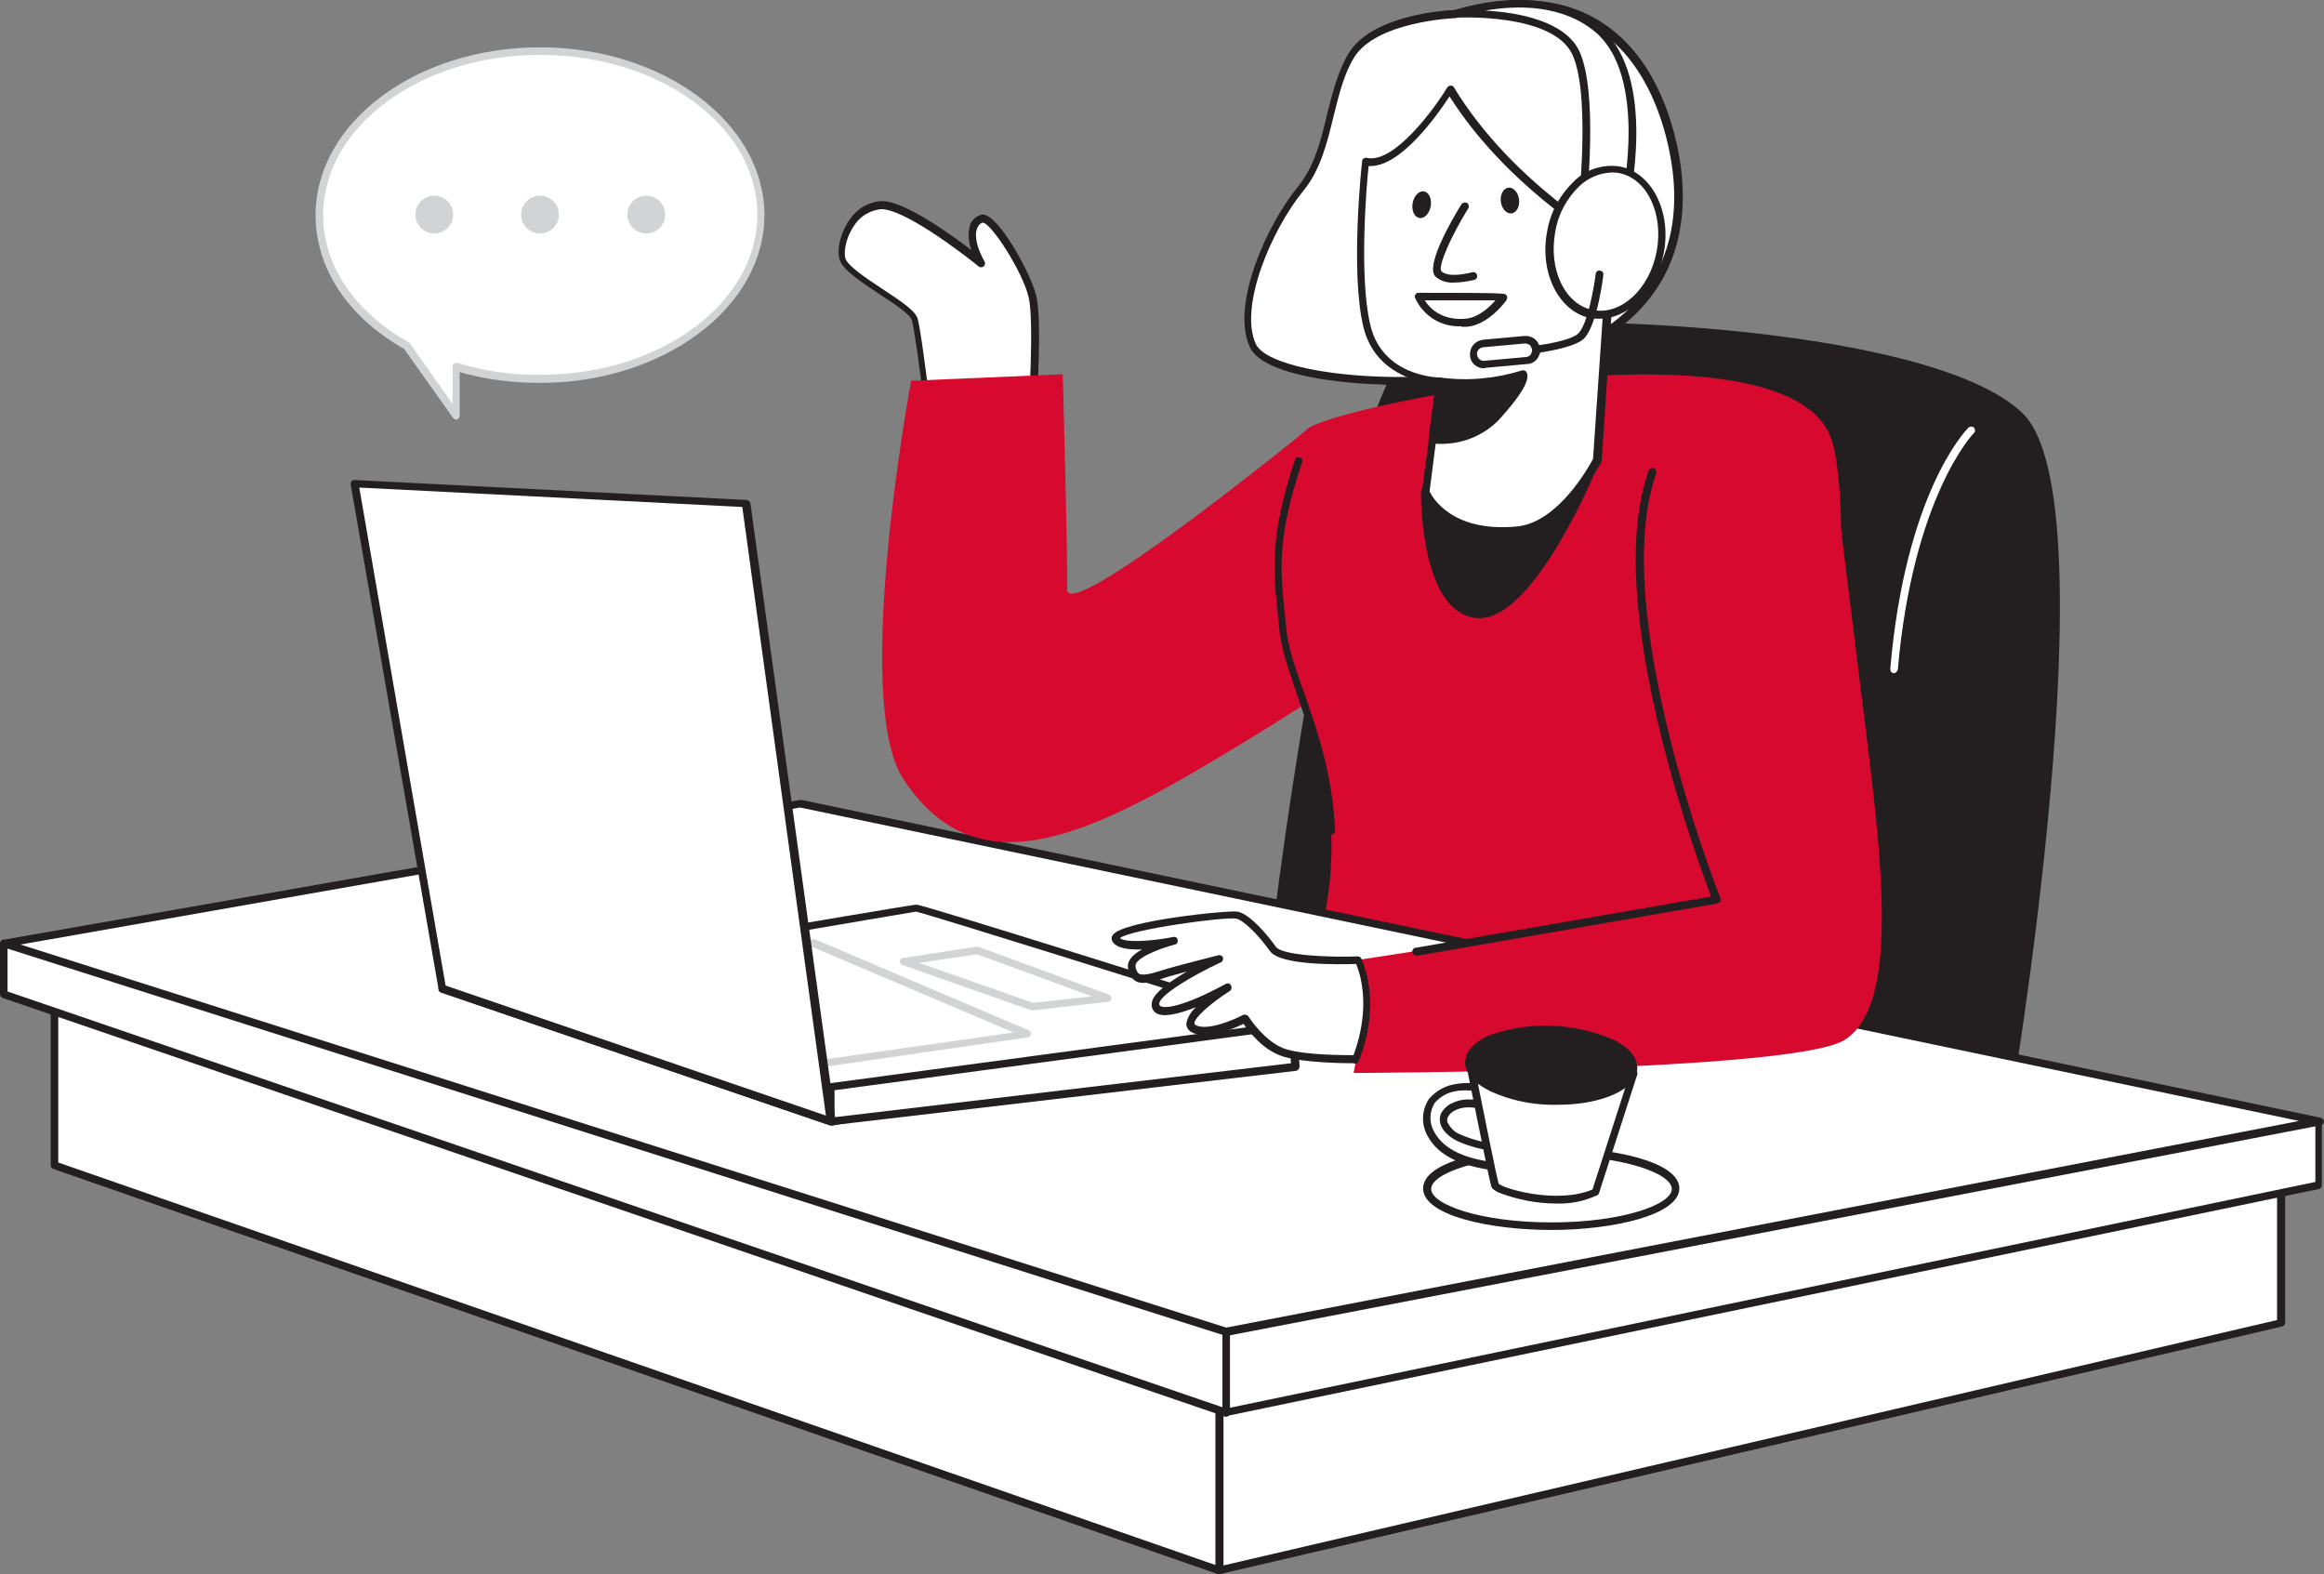 <?xml version="1.0" encoding="UTF-8"?>
<svg id="Calque_2" data-name="Calque 2" xmlns="http://www.w3.org/2000/svg" viewBox="0 0 430.8 291.77">
  <rect x="0" y="0" width="430.8" height="291.77" fill="#808080" stroke="none"/>
  <defs>
    <style>
      .cls-1 {
        fill: #d1d3d4;
      }

      .cls-2 {
        fill: #231f20;
      }

      .cls-3 {
        fill: #d7092e;
      }

      .cls-4 {
        fill: #fff;
      }
    </style>
  </defs>
  <g id="Layer_1" data-name="Layer 1">
    <g id="Chair_customer-service-71" data-name="Chair customer-service-71">
      <path class="cls-2" d="M371.3,208.87s19.7-115.4,3.2-131.8-92.3-19.4-109.2-15-30,121.2-30,121.2l136,25.6Z"/>
      <path class="cls-2" d="M371.3,209.57h-.1l-136-25.5c-.4-.1-.6-.4-.6-.8.5-4.8,13.2-117.4,30.5-121.8,15.8-4.1,92.6-1.8,109.9,15.2,16.6,16.4-2.1,127.7-3,132.4,0,.2-.1.3-.3.5-.1-.1-.3,0-.4,0ZM236.1,182.77l134.7,25.3c1.6-9.7,18.7-115.2,3.2-130.5-7-6.9-26.7-12.4-54-15.1-21.8-2.1-45.8-2-54.5.3-4.6,1.2-12,12.9-20.8,61.7-5,27-8.1,53.8-8.6,58.3h0Z"/>
      <path class="cls-4" d="M351.1,124.77h0c-.5,0-.7-.4-.7-.8,2.8-32.5,13.9-44.1,14.4-44.6.2-.3.7-.4,1-.2s.4.7.2,1q-.1.1-.2.2c-.1.1-11.2,11.8-14,43.7-.1.4-.4.7-.7.7Z"/>
    </g>
    <g id="Character_Body_customer-service-71" data-name="Character Body customer-service-71">
      <path class="cls-3" d="M339.7,82.07c6.6,24.1-9,137.6-9,137.6l-91.2-35.7s18.7-22.5-3.7-69.7c-9.2-19.3.3-29.4,6.6-34.8,5.5-4.5,90.7-21.6,97.3,2.6Z"/>
    </g>
    <g id="Desk_customer-service-71" data-name="Desk customer-service-71">
      <polygon class="cls-4" points="226 291.07 422.8 245.17 422.8 213.47 226 233.67 226 291.07"/>
      <path class="cls-2" d="M226,291.77c-.2,0-.3-.1-.4-.1-.2-.1-.3-.3-.3-.6v-57.4c0-.4.3-.7.6-.7l196.9-20.2c.2,0,.4,0,.6.2.2.1.2.3.2.5v31.7c0,.3-.2.6-.6.7l-196.9,45.9h-.1ZM226.7,234.37v55.8l195.4-45.5v-30.3l-195.4,20Z"/>
      <polygon class="cls-4" points="10.1 181.37 10.1 215.97 226 291.07 226 222.27 10.1 181.37"/>
      <path class="cls-2" d="M226,291.77h-.2L9.9,216.67c-.3-.1-.5-.4-.5-.7v-34.6c0-.2.1-.4.3-.6.2-.1.4-.2.6-.1l215.9,40.9c.3.1.6.4.6.7v68.8c0,.2-.1.5-.3.6-.2.1-.4.1-.5.1ZM10.8,215.47l214.5,74.6v-67.2L10.8,182.27v33.2Z"/>
      <polygon class="cls-4" points="429.9 207.87 429.9 219.67 227.3 261.87 .7 184.27 .7 174.87 429.9 207.87"/>
      <path class="cls-2" d="M227.3,262.57h-.2L.5,184.97c-.3-.1-.5-.4-.5-.7v-9.4c0-.2.1-.4.2-.5.1-.1.3-.2.5-.2l429.1,33c.4,0,.6.3.6.7v11.8c0,.3-.2.6-.5.7l-202.6,42.1v.1ZM1.4,183.77l225.9,77.3,201.9-42v-10.6L1.4,175.57v8.2Z"/>
      <polygon class="cls-4" points="148.3 148.97 429.9 207.87 227.3 246.87 .7 174.87 148.3 148.97"/>
      <path class="cls-2" d="M227.3,247.57h-.2L.6,175.57c-.4-.1-.6-.5-.5-.9.1-.3.3-.5.6-.5l147.6-25.9h.3l281.6,58.9c.3.1.6.4.6.7s-.3.6-.6.7l-202.6,39h-.3ZM3.8,175.07l223.5,71,198.9-38.3-277.9-58.1L3.8,175.07Z"/>
      <path class="cls-2" d="M227.3,262.57c-.4,0-.7-.3-.7-.7v-15c0-.4.3-.7.7-.7s.7.3.7.7v15c0,.4-.3.7-.7.7Z"/>
    </g>
    <g id="Laptop_customer-service-71" data-name="Laptop customer-service-71">
      <path class="cls-4" d="M239.6,189.97s-68.6-21.6-69.8-21.6-87.9,14.9-87.9,14.9l72,24.6,85.7-17.9Z"/>
      <path class="cls-2" d="M154,208.57h-.2l-72-24.6c-.4-.1-.6-.5-.5-.9.1-.3.3-.5.6-.5,8.9-1.5,86.8-14.9,88-14.9s53.9,16.6,70,21.7c.4.1.6.5.5.9-.1.2-.3.4-.5.5l-85.7,17.9c-.1-.1-.2-.1-.2-.1ZM84.9,183.47l69.1,23.6,82.8-17.3c-20.3-6.4-65.3-20.5-67-20.8-1.4.2-54.6,9.3-84.9,14.5Z"/>
      <path class="cls-1" d="M144.3,198.97c-.1,0-.2,0-.3-.1l-38.2-17.2c-.3-.1-.4-.4-.4-.7s.3-.5.6-.6l44.6-6.3h.4l39.7,16.9c.3.1.5.4.4.7,0,.3-.3.6-.6.6l-46.2,6.7h0ZM108.6,181.47l35.8,16.1,43.5-6.2-37.2-15.8-42.1,5.9Z"/>
      <polygon class="cls-4" points="154 207.87 240 197.67 239.7 189.97 154 201.47 154 207.87"/>
      <path class="cls-2" d="M154,208.57c-.2,0-.3-.1-.5-.2-.1-.1-.2-.3-.2-.5v-6.4c0-.4.3-.7.6-.7l85.7-11.5c.2,0,.4,0,.6.2.2.1.2.3.3.5l.4,7.7c0,.4-.3.7-.6.8l-86.1,10.1h-.2ZM154.7,202.07v5l84.6-10-.3-6.3-84.3,11.3Z"/>
      <polygon class="cls-4" points="154 207.87 138.2 93.27 65.7 89.57 82 183.17 154 207.87"/>
      <path class="cls-2" d="M154,208.57h-.2l-72-24.6c-.3-.1-.4-.3-.5-.6l-16.3-93.6c0-.2,0-.4.2-.6.1-.2.4-.2.6-.2l72.6,3.7c.3,0,.6.3.7.6l15.8,114.5c0,.3-.1.5-.3.7-.3,0-.4.1-.6.1ZM82.6,182.67l70.5,24.1-15.5-112.8-71-3.6,16,92.3Z"/>
      <path class="cls-1" d="M191.4,187.27h-.2l-23.9-8.4c-.3-.1-.5-.4-.5-.7s.3-.6.6-.6l13.6-2.1h.3l24.3,8.9c.3.1.5.4.4.7,0,.3-.3.6-.6.6l-14,1.6h0ZM170.4,178.47l21.1,7.4,10.9-1.2-21.3-7.8-10.7,1.6Z"/>
    </g>
    <g id="Character_Front_customer-service-71" data-name="Character Front customer-service-71">
      <path class="cls-4" d="M191.5,75.47s1.1-16.1,0-20.6-7.4-15.2-9.5-14.4-2.4,3.9,0,8.1c0,0-13.4-10.9-18.5-10.7s-8,6.8-7.2,9.9,12.6,8.6,13.4,11.3,2.9,20.8,2.9,20.8"/>
      <path class="cls-2" d="M172.6,80.57c-.4,0-.6-.3-.7-.6,0-.2-2.1-18.1-2.9-20.7-.3-1-3.4-3.1-5.9-4.7-3.6-2.4-7-4.6-7.5-6.6s.3-5.1,2-7.4c1.3-1.9,3.5-3.2,5.8-3.3,4.1-.1,12.6,6,16.7,9.1-.6-1.4-.7-3.1-.3-4.6.3-.9,1-1.6,1.9-1.9.5-.2,1-.1,1.4.2,2.9,1.5,8.1,10.9,9,14.8,1.1,4.5.1,20.1,0,20.8,0,.4-.4.7-.7.6-.4,0-.7-.4-.7-.7h0c0-.2,1-16,0-20.4-1.1-4.8-7.1-14.1-8.6-13.9-.5.2-.8.6-1,1.1-.5,1.4,0,3.6,1.4,6.1.2.3.1.8-.3,1-.3.1-.6.1-.8-.1-3.7-3-14-10.7-18.1-10.6-1.9.2-3.7,1.2-4.8,2.8-1.4,1.9-2.2,4.6-1.8,6.3.4,1.4,4,3.8,6.9,5.7,3.8,2.5,6.1,4.1,6.5,5.5.8,2.7,2.8,20.2,2.9,20.9.3.2,0,.6-.4.6h0Z"/>
      <path class="cls-3" d="M341.3,98.37l5,40.5c3,24.5,5.1,48-4.4,53.9s-91,6.1-91,6.1c0,0,2.6-10.8,1.1-21,0,0,67.2-9.6,66.5-16.3s-22-52.4-22.4-63.1,32.2-7.8,45.2-.1Z"/>
      <path class="cls-3" d="M242.5,79.47s-45,36.6-44.7,29.7c.2-3.6-.8-39.8-.8-39.8l-28.1,1.2s-11.1,59.3-1.4,73.9c12.3,18.5,30,12.5,53.7-1.3,30.3-17.7,37.8-25.1,37.8-25.1l-16.5-38.6Z"/>
      <path class="cls-4" d="M252,177.97s-14,.6-15.9-2.1-4.9-5.9-6.7-6.2-23.7,2.2-22.5,4.5,10.8.3,10.8.3c0,0-8.2,2.1-7.9,4.9s2.3,2.4,5.4,1.4,10.7-2.9,10.7-2.9c0,0-11.6,5.4-11.8,8.2s5.4,1.4,13.3-2.9c0,0-9.2,5.8-6.4,7.5,2.9,1.7,9.6-1.8,9.6-1.8,0,0,3.2,5.1,7.4,6.4s13.2,1.2,13.2,1.2c0,0,4.5-9.5.8-18.5Z"/>
      <path class="cls-2" d="M250.9,197.07c-2,0-9.1-.1-12.9-1.2s-6.5-4.7-7.5-6.1c-1.8.9-7,3.1-9.7,1.5-.5-.3-.9-.9-.9-1.5.2-1.2.9-2.3,1.8-3.1-3,1.2-6,2-7.4,1.1-.6-.4-.9-1.1-.8-1.8.1-1.8,3.3-4,6.5-5.9-1.7.5-3.4.9-4.5,1.3-2.1.7-3.9,1.2-5.1.4-.8-.6-1.2-1.4-1.3-2.4-.2-1.4,1-2.5,2.6-3.4-2.4.1-4.8-.2-5.5-1.5-.2-.4-.2-.9.1-1.2,1.8-2.6,21.4-4.6,23.1-4.3,2.3.4,5.7,4.5,7.1,6.5,1.1,1.6,9.6,2,15.2,1.8.3,0,.6.2.7.5,3.8,9.2-.4,18.6-.6,19-.1.3-.4.4-.6.4l-.3-.1ZM230.8,188.07c.2,0,.5.1.6.3,0,0,3.1,4.9,7,6.1,3.6,1.1,10.6,1.1,12.5,1.1.7-1.9,3.4-9.5.5-16.9-3.3.1-14.1.3-16-2.4-2.2-3.1-4.9-5.7-6.2-6-2.2-.4-19.6,2-21.6,3.6,1,.9,5.8.6,9.9-.2.4-.1.8.2.8.5.1.4-.1.8-.5.9-3.1.8-7.5,2.6-7.3,4,0,.5.2,1,.6,1.4.7.4,2.4,0,3.9-.5,3.1-1,10.5-2.8,10.8-2.9.4-.1.8.1.9.4.1.4-.1.8-.4.9-5.4,2.5-11.3,6.1-11.4,7.6,0,.4.1.5.2.5.8.5,4.2.2,12.1-4.1.4-.2.8-.1,1,.3.2.3.1.8-.2,1h0c-3.2,2-6.6,4.9-6.6,6q0,.1.2.3c2,1.2,7.1-.9,8.9-1.9.1,0,.2,0,.3,0Z"/>
      <path class="cls-2" d="M262.5,177.07c-.4,0-.7-.3-.7-.7s.3-.7.6-.7l54.8-9.5c-3.6-9.5-6.6-19.2-9.1-29-5.5-22.1-6.4-38.8-2.5-49.9.1-.4.5-.6.9-.5s.6.5.5.9v.1c-9,25.7,11.7,78.2,11.9,78.7.2.4,0,.8-.4.9q-.1,0-.2.1l-55.7,9.7-.1-.1Z"/>
      <path class="cls-2" d="M246.8,154.67c-.4,0-.7-.3-.7-.7-.5-10.1-3.2-18.1-5.6-25-1.6-4.8-3.1-8.9-3.4-12.8-.1-1-.2-1.9-.3-2.9-.8-7.8-1.4-14,3.2-27.9,0-.4.4-.7.8-.6.4,0,.7.4.6.8,0,.1,0,.2-.1.3-4.5,13.6-4,19.3-3.2,27.3.1.9.2,1.9.3,2.9.3,3.7,1.7,7.8,3.4,12.5,2.5,7.1,5.2,15.1,5.7,25.4,0,.3-.3.7-.7.7h0Z"/>
      <path class="cls-4" d="M269.6,2.67s-14.8.5-19.1,7.7-3.8,17.7-9.3,24.6-12.4,21.6-8.9,29.2,40.4,9.5,59.7.8,20.3-24.4,18.8-34.3-8.6-37.1-41.2-28Z"/>
      <path class="cls-2" d="M259.4,71.37c-1.1,0-2.1,0-3.2-.1-10.4-.3-22.4-2.3-24.5-6.9-3.6-7.7,3-22.6,9-29.9,3-3.7,4.2-8.6,5.3-13.3,1-3.9,2-8,4-11.3,4.4-7.2,18.3-8,19.6-8,11.1-3.1,20.4-2.3,27.5,2.4,10.6,6.9,13.6,20.6,14.4,26.1,1.6,11.3-.4,26.5-19.2,35.1-8.2,3.7-20.3,5.9-32.9,5.9ZM281.8,1.57c-4.1.1-8.1.7-12,1.8h-.2c-.1,0-14.5.6-18.6,7.3-1.9,3.1-2.8,6.9-3.8,10.9-1.2,4.9-2.4,9.9-5.6,13.8-5.9,7.2-12,21.5-8.8,28.4,3.1,6.6,39,9.4,58.7.4,18.1-8.2,20-22.8,18.4-33.6-.8-5.4-3.7-18.5-13.8-25.1-4.1-2.7-9.2-4.1-14.3-3.9Z"/>
      <path class="cls-2" d="M296,85.27s-12,29.4-22,28.6-9.7-22.7-9.7-22.7l31.7-5.9Z"/>
      <path class="cls-2" d="M274.3,114.57h-.5c-10.5-.9-10.4-22.5-10.4-23.4,0-.3.2-.6.6-.7l31.7-5.9c.3,0,.5,0,.7.2s.2.5.1.7c-.4,1.3-11.9,29.1-22.2,29.1ZM264.9,91.77c0,3.4.7,20.7,9.1,21.4,7.4.6,17.1-18.2,20.8-27l-29.9,5.6Z"/>
      <path class="cls-4" d="M266.9,70.67l-2.7,20.5s3.4,8.4,17.1,7.1c8.5-.8,14.6-13,14.6-13l2.7-40.1s-19-10.5-30-28.7c0,0-9,14.9-15.6,13.5,0,0-2.1,20.1.2,30.4s13.7,10.3,13.7,10.3Z"/>
      <path class="cls-2" d="M278.4,99.07c-11.6,0-14.7-7.3-14.8-7.7,0-.1-.1-.2,0-.4l2.6-19.7c-2.7-.3-11.4-1.8-13.5-10.8-2.4-10.2-.3-29.8-.2-30.6,0-.2.1-.4.3-.5.2-.1.4-.2.6-.1,5,1.1,12.5-9.1,14.9-13.1.2-.3.7-.4,1-.2.1,0,.1.1.2.2,10.8,17.8,29.5,28.3,29.7,28.4s.4.4.4.7l-2.7,40.1c0,.1,0,.2-.1.3-.3.5-6.4,12.5-15.2,13.4h-3.2ZM265,91.07c.5,1.1,4.2,7.7,16.3,6.5,7.6-.8,13.3-11.2,14-12.5l2.7-39.5c-2.7-1.6-19.1-11.6-29.3-27.7-2.1,3.2-9.1,13.3-15,12.9-.4,3.7-1.8,20.5.3,29.4,2.2,9.6,12.5,9.8,12.9,9.8.2,0,.4.1.5.2.1.1.2.4.2.6l-2.6,20.3Z"/>
      <path class="cls-2" d="M265.5,81.47c4.7.6,9.5-1.2,12.6-4.8,5.5-6.1,4.2-7.2,4.2-7.2-5,1.6-10.3,2-15.4,1.3l-1.4,10.7Z"/>
      <path class="cls-2" d="M267.2,82.27c-.6,0-1.2,0-1.8-.1-.4-.1-.6-.4-.6-.8l1.4-10.8c0-.4.4-.6.8-.6h0c5.1.7,10.2.2,15.1-1.3.2-.1.5,0,.7.1.2.2.6.7.1,2.1s-2,3.5-4.3,6.1c-2.8,3.4-7,5.3-11.4,5.3ZM266.3,80.87c4.3.3,8.5-1.4,11.3-4.7,2.9-3.3,3.8-5,4.1-5.8-4.6,1.3-9.4,1.7-14.2,1.1l-1.2,9.4Z"/>
      <path class="cls-4" d="M271.5,38.27s-6.6,10.8-4.9,12.5,6.4.4,6.4.4"/>
      <path class="cls-2" d="M269.5,52.37c-1.2.1-2.5-.3-3.4-1.1-1.9-1.9,2.7-10,4.8-13.4.2-.3.6-.4.9-.3h.1c.3.2.5.6.3,1h0c-3.4,5.5-5.7,10.9-5,11.7,1.2,1.2,4.5.5,5.7.2.4-.1.8.1.9.5s-.1.8-.5.9c-1.3.3-2.5.5-3.8.5Z"/>
      <ellipse class="cls-2" cx="279.9" cy="37.16" rx="1.7" ry="2.4" transform="translate(-2.45 34.94) rotate(-7.11)"/>
      <ellipse class="cls-2" cx="263.54" cy="37.94" rx="2.5" ry="1.7" transform="translate(180.32 290.86) rotate(-79.98)"/>
      <path class="cls-2" d="M270.9,60.47c-3.7.2-7.1-1.9-8.6-5.3-.1-.2,0-.5.1-.6.1-.2.3-.3.6-.3,15.9,0,16,.1,16.2.4.1.1.2.3.2.5,0,.1-.1.2-.1.4-.1.2-3.4,4.7-7.4,5h-1v-.1ZM264.1,55.67c.9,1.4,3.1,3.8,7.6,3.4,2.3-.2,4.4-2.1,5.5-3.4h-13.1Z"/>
      <path class="cls-4" d="M301.1,38.37s5.5-23.5-4.7-32.6-26.8-3.1-26.8-3.1c0,0,18.7-1.2,22.5,7.3s.8,32.4.8,32.4l8.2-4Z"/>
      <path class="cls-2" d="M292.9,43.07c-.1,0-.3,0-.4-.1-.2-.2-.3-.4-.3-.7,0-.2,3-23.9-.7-32.1-3.6-7.9-21.6-6.9-21.8-6.9-.4,0-.7-.3-.8-.6,0-.3.2-.6.5-.7.7-.2,17.1-6,27.5,3.3s5.1,32.3,4.9,33.3c0,.2-.2.4-.4.5l-8.2,4h-.3ZM275.3,1.97c6,.3,14.9,1.9,17.5,7.6,3.4,7.5,1.5,26.4,1,31.5l6.7-3.3c.6-2.8,4.6-23.4-4.5-31.6-6.3-5.5-15.1-5.2-20.7-4.2Z"/>
      <ellipse class="cls-4" cx="297.56" cy="44.77" rx="13.6" ry="10.3" transform="translate(197.82 328.66) rotate(-79.2)"/>
      <path class="cls-2" d="M296.5,59.07c-.5,0-1.1,0-1.6-.1-5.9-1.1-9.6-8.4-8.1-16.1.6-3.6,2.4-6.8,5-9.3,2.2-2.2,5.4-3.2,8.5-2.7,5.9,1.1,9.6,8.4,8.1,16.1h0c-1.4,7-6.5,12.1-11.9,12.1ZM298.7,31.97c-2.2.1-4.3,1-5.9,2.5-2.4,2.3-4,5.3-4.5,8.5-1.3,7,1.8,13.5,7,14.5s10.5-3.9,11.8-10.9h0c1.3-7-1.8-13.5-7-14.5-.5-.1-1-.1-1.4-.1Z"/>
      <path class="cls-2" d="M277.8,66.17c-.4,0-.7-.3-.7-.7s.3-.7.7-.7c5-.3,13.4-1.3,14.9-3.1,1.7-2,2.8-8.6,3.1-10.9,0-.4.4-.7.8-.6.4,0,.7.4.6.8,0,.4-1.1,8.9-3.4,11.6s-14.5,3.5-16,3.6h0Z"/>
      <path class="cls-4" d="M274.4,63.67l8.8-.8c.8-.1,1.4.5,1.5,1.3l.1,1.1c.1.8-.5,1.4-1.3,1.5l-8.8.8c-.8.1-1.4-.5-1.5-1.3l-.1-1.1c-.1-.7.5-1.4,1.3-1.5Z"/>
      <path class="cls-2" d="M275.1,68.27c-.6,0-1.2-.2-1.7-.6-.5-.4-.9-1.1-.9-1.8-.1-1.5.9-2.7,2.4-2.9h0l7.7-.7c1.5-.1,2.7.9,2.9,2.4.1.7-.2,1.4-.6,1.9s-1.1.9-1.8.9h0l-7.7.7-.3.1ZM282.7,63.67h-.1l-7.7.7c-.7.1-1.2.7-1.1,1.4s.7,1.2,1.4,1.1l7.7-.7c.3,0,.6-.2.8-.4.2-.3.3-.6.3-.9s-.2-.6-.4-.9c-.3-.2-.6-.3-.9-.3h0Z"/>
    </g>
    <g id="Bubble_customer-service-71" data-name="Bubble customer-service-71">
      <path class="cls-4" d="M100.1,9.47c-22.6,0-40.9,13.6-40.9,30.4,0,9.9,6.4,18.7,16.2,24.2l9.2,13v-9.1c5,1.5,10.3,2.3,15.6,2.3,22.6,0,40.9-13.6,40.9-30.4s-18.4-30.4-41-30.4Z"/>
      <path class="cls-1" d="M84.6,77.77c-.2,0-.4-.1-.6-.3l-9.1-12.8c-10.4-5.9-16.4-14.9-16.4-24.8,0-17.2,18.7-31.1,41.6-31.1s41.6,14,41.6,31.1-18.7,31.1-41.6,31.1c-5,0-10-.6-14.9-2v8.1c0,.3-.2.6-.5.7h-.1ZM100.1,10.17c-22.2,0-40.2,13.3-40.2,29.7,0,9.3,5.8,17.9,15.9,23.6.1.1.2.1.2.2l7.9,11.2v-6.9c0-.2.1-.4.3-.6.2-.1.4-.2.6-.1,5,1.5,10.2,2.3,15.4,2.2,22.2,0,40.2-13.3,40.2-29.7s-18.1-29.6-40.3-29.6Z"/>
      <circle class="cls-1" cx="80.5" cy="39.77" r="3.5"/>
      <circle class="cls-1" cx="100.1" cy="39.77" r="3.5"/>
      <circle class="cls-1" cx="119.8" cy="39.77" r="3.5"/>
    </g>
    <g id="Cup_customer-service-71" data-name="Cup customer-service-71">
      <ellipse class="cls-4" cx="287.6" cy="220.37" rx="23" ry="6.9"/>
      <path class="cls-2" d="M287.6,227.97c-11.5,0-23.8-2.7-23.8-7.7s12.2-7.6,23.8-7.6,23.7,2.7,23.7,7.6-12.2,7.7-23.7,7.7ZM287.6,214.17c-13.1,0-22.3,3.3-22.3,6.2s9.2,6.2,22.3,6.2,22.3-3.3,22.3-6.2-9.2-6.2-22.3-6.2Z"/>
      <path class="cls-4" d="M270.2,201.47l-.6.1c-1.7.2-3.2,1.1-4.2,2.4-1.2,1.9-1.3,4.3-.1,6.2,2.4,4.4,8.4,5.6,13,6,.6.1,1.3,0,1.9-.1.8-.2,1.2-1,1-1.7-.1-.4-.4-.8-.8-1-.5-.2-1-.4-1.5-.4-2.9-.5-5.9-.8-8.5-2.1-1.5-.8-3.6-2.5-2.5-4.4.4-.6,1-1.1,1.6-1.4,2.6-1.2,5.1-.3,7.7.5.2.1.4.1.6.1.5-.1.9-.6.8-1.2-.1-1.1-1.2-1.9-2.3-2.3-2-.8-4.1-1-6.1-.7Z"/>
      <path class="cls-2" d="M279,217.07h-.8c-7.1-.7-11.5-2.8-13.5-6.4-1.3-2.2-1.2-4.9.2-7,1.2-1.4,2.9-2.4,4.7-2.7l.6-.1h0c2.1-.3,4.3-.1,6.4.7,1.7.6,2.6,1.7,2.7,2.9.1.9-.5,1.7-1.4,1.9-.3,0-.6,0-.9-.1l-.7-.2c-2.2-.7-4.4-1.3-6.5-.3-.5.2-1,.6-1.3,1.1-.2.3-.3.7-.2,1.1.5,1,1.3,1.9,2.4,2.3,2.3,1,4.7,1.6,7.2,1.9l1,.2c.6.1,1.2.2,1.8.5.7.4,1.2,1,1.3,1.8,0,1-.6,1.9-1.5,2.2-.5.1-1,.2-1.5.2ZM270.3,202.17l-.5.1c-1.5.2-2.8,1-3.8,2.1-1.1,1.7-1.1,3.8-.1,5.5,1.8,3.2,5.8,5.1,12.4,5.7.5.1,1.1.1,1.6-.1.3-.1.6-.4.6-.8-.1-.3-.3-.5-.5-.6-.4-.2-.9-.3-1.3-.4l-1-.2c-2.6-.3-5.2-.9-7.6-2-.6-.3-2.6-1.4-3.1-3.2-.2-.8-.1-1.6.3-2.2.5-.7,1.1-1.3,1.9-1.6,2.6-1.3,5.1-.5,7.5.2l.7.2c.1,0,.2.1.3.1.1-.1.1-.2.1-.4-.1-.9-1.3-1.5-1.8-1.7-1.9-.7-3.8-.9-5.7-.7h0Z"/>
      <path class="cls-4" d="M272.3,196.77s4.3,21.5,4.7,22.8,11.8,4.6,18.6,1.4l7.1-22-30.4-2.2Z"/>
      <path class="cls-2" d="M288.5,223.07c-3.6,0-7.2-.7-10.6-2-.9-.4-1.4-.8-1.5-1.3-.4-1.3-4.5-22-4.7-22.9,0-.2,0-.5.2-.6.1-.2.4-.3.6-.2l30.4,2.2c.2,0,.4.1.5.3.1.2.2.4.1.6l-7.1,22c-.1.2-.2.4-.4.4-2.4,1.1-5,1.6-7.5,1.5ZM273.3,197.57c1.5,7.6,4.2,20.9,4.5,21.8.7.9,10.8,3.9,17.4,1.1l6.7-20.8-28.6-2.1Z"/>
      <ellipse class="cls-2" cx="287.58" cy="197.39" rx="6.6" ry="15.2" transform="translate(78.56 476.63) rotate(-87.65)"/>
      <path class="cls-2" d="M288.8,204.77h-1.5c-3.8-.1-7.5-.9-11-2.5-3.1-1.5-4.8-3.4-4.7-5.5s1.9-3.9,5.1-5.1c7.2-2.4,15.1-2,22.1.9,3.1,1.5,4.8,3.4,4.7,5.5-.1,3.8-6.5,6.7-14.7,6.7ZM286.4,191.47c-3.1-.1-6.2.4-9.1,1.5-2.6,1-4.1,2.4-4.2,3.9s1.4,3,3.9,4.2c3.3,1.4,6.8,2.2,10.4,2.3,8.7.4,14.7-2.5,14.8-5.3h.7-.7c.1-1.4-1.4-3-3.9-4.2-3.3-1.4-6.8-2.2-10.4-2.3l-1.5-.1Z"/>
    </g>
  </g>
</svg>